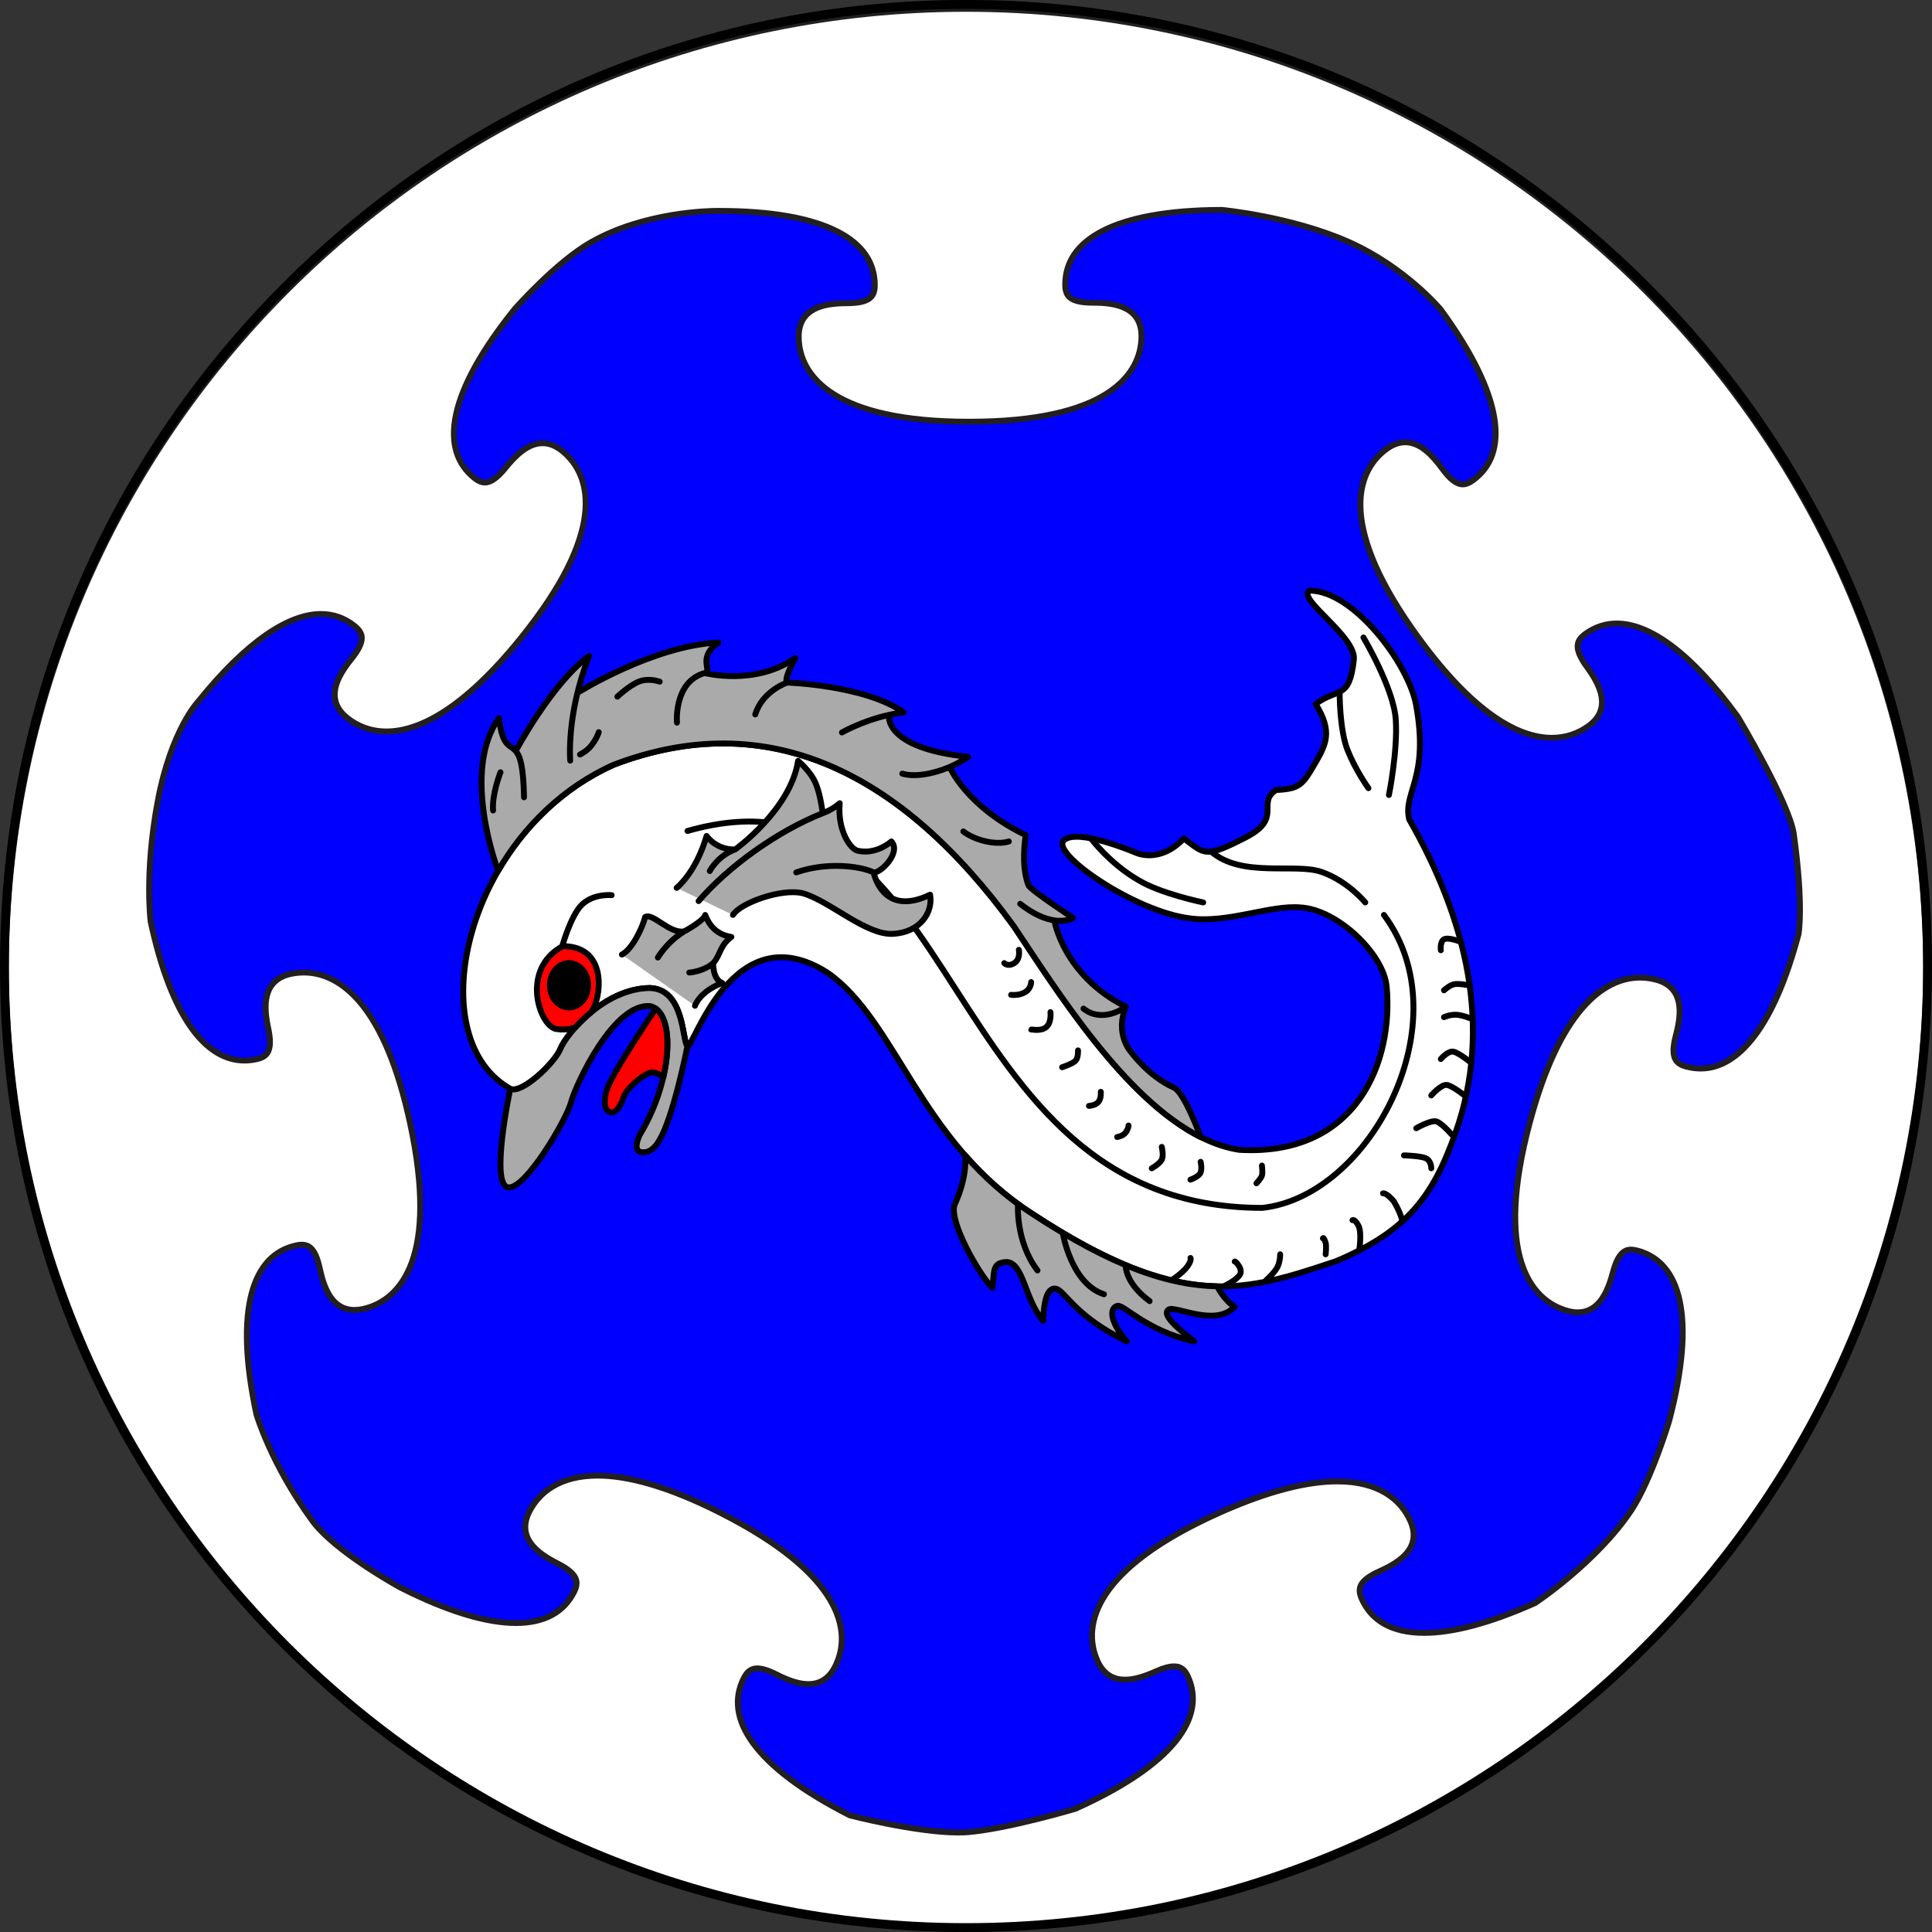 <?xml version="1.0" encoding="utf-8"?>
<!-- Generator: Adobe Illustrator 15.0.0, SVG Export Plug-In . SVG Version: 6.00 Build 0)  -->
<!DOCTYPE svg PUBLIC "-//W3C//DTD SVG 1.1//EN" "http://www.w3.org/Graphics/SVG/1.1/DTD/svg11.dtd">
<svg version="1.1" id="Round" xmlns="http://www.w3.org/2000/svg" xmlns:xlink="http://www.w3.org/1999/xlink" x="0px" y="0px"
	 width="327.95px" height="327.949px" viewBox="16.024 16.026 327.95 327.949"
	 enable-background="new 16.024 16.026 327.95 327.949" xml:space="preserve">
<rect x="16.024" y="16.026" width="327.95" height="327.949" fill="#333333" stroke="none"/>
<g>
	<path fill="#0000FF" d="M180,342.475c-89.865,0-162.976-73.108-162.976-162.975S90.134,16.526,180,16.526
		c89.864,0,162.975,73.11,162.975,162.975S269.864,342.475,180,342.475z"/>
	<path fill="#231F20" d="M180,17.026c89.732,0,162.475,72.742,162.475,162.475c0,89.733-72.742,162.474-162.475,162.474
		c-89.732,0-162.476-72.742-162.476-162.475C17.524,89.767,90.267,17.026,180,17.026 M180,16.026
		c-43.666,0-84.719,17.004-115.595,47.881C33.529,94.783,16.524,135.834,16.524,179.5s17.005,84.718,47.881,115.594
		c30.876,30.877,71.929,47.881,115.595,47.881s84.718-17.004,115.594-47.881c30.877-30.876,47.881-71.928,47.881-115.594
		S326.47,94.783,295.593,63.907C264.717,33.03,223.666,16.026,180,16.026L180,16.026z"/>
</g>
<g id="Charge_2_">
	<g>
		<g>
			<path fill="#FFFFFF" stroke="#000000" stroke-linecap="round" stroke-linejoin="round" stroke-miterlimit="10" d="
				M102.35,200.661c-15.145-8.963-7.263-43.581,17.85-54.823c26.04-9.928,48.757,1.043,67.92,27.412
				c8.461,12.633,22.603,35.525,38.248,37.958c20.11,1.159,26.194-15.125,25.036-27.701c-0.521-5.621-8.403-13.097-14.604-13.445
				c-5.177-0.463-12.286,2.724-18.776,1.854c-9.271-1.101-23.645-10.973-21.44-13.213c2.203-2.24,12.286,2.086,12.286,2.086
				s3.998,1.913,8.111-2.434c3.595,2.666,3.53,3.399,10.49-0.174c6.432-3.303,1.737-5.795,5.156-8.055
				c3.941-0.174,4.48-0.849,6.491-4.289c2.009-3.437,3.188-5.563,0.231-10.315c3.867-2.838,5.735-0.638,6.489-7.534
				c0.431-3.928-9.794-10.374-7.532-11.707c7.418-0.045,16.775,12.346,18.079,19.356c2.318,12.46-2.26,14.894-1.157,19.472
				c9.734,17.038,14.197,35.235,7.881,53.143c-3.852,10.915-8.229,16.748-20.282,21.848c-15.185,5.043-25.905,8.867-51.693-8.113
				c-19.009-12.284-22.95-32.685-34.617-40.836c-16.149-10.354-22.872,13.177-23.799,12.439c-0.927-0.732-0.425-9.658-6.375-9.852
				c-7.843,0.076-14.256,7.921-15.184,10.313C110.231,196.45,104.088,202.341,102.35,200.661z"/>
			<g>
				<path fill="none" stroke="#000000" stroke-linecap="round" stroke-linejoin="round" stroke-miterlimit="10" d="M220.264,169.212
					c0,0-7.359-1.507-11.127-3.863c-4.713-2.744-7.844-6.896-7.844-6.896"/>
				<path fill="none" stroke="#000000" stroke-linecap="round" stroke-linejoin="round" stroke-miterlimit="10" d="M247.771,169.212
					c0,0-2.937-3.613-7.416-5.178c-4.482-1.565-13.51,1.06-18.746-3.454"/>
				<path fill="none" stroke="#000000" stroke-linecap="round" stroke-linejoin="round" stroke-miterlimit="10" d="M248.313,149.818
					c0,0-2.172-3.004-3.554-6.49c-1.382-3.488-1.338-9.857-1.338-9.857"/>
				<path fill="none" stroke="#000000" stroke-linecap="round" stroke-linejoin="round" stroke-miterlimit="10" d="M251.791,150.977
					c0,0,1.518-7.534,1.158-12.827c-0.357-5.294-5.486-13.909-5.486-13.909"/>
				<path fill="none" stroke="#000000" stroke-linecap="round" stroke-linejoin="round" stroke-miterlimit="10" d="M261.139,184.125
					c0,0,0.842-0.783,1.623-1.005c0.782-0.224,2.731,0.185,2.731,0.185"/>
				<path fill="none" stroke="#000000" stroke-linecap="round" stroke-linejoin="round" stroke-miterlimit="10" d="M261.139,188.684
					c0,0,0.92-0.431,2.01-0.412c1.093,0.018,2.855,0.762,2.855,0.762"/>
				<path fill="none" stroke="#000000" stroke-linecap="round" stroke-linejoin="round" stroke-miterlimit="10" d="M260.6,195.792
					c0,0,1.226-1.485,2.2-1.235c0.978,0.25,2.968,1.893,2.968,1.893"/>
				<path fill="none" stroke="#000000" stroke-linecap="round" stroke-linejoin="round" stroke-miterlimit="10" d="M258.977,201.975
					c0,0,1.709-1.979,2.703-1.776c0.995,0.202,3.172,1.948,3.172,1.948"/>
				<path fill="none" stroke="#000000" stroke-linecap="round" stroke-linejoin="round" stroke-miterlimit="10" d="M260.6,177.326
					c0,0-0.185-1.431,0.539-1.854c0.727-0.426,2.859,0.437,2.859,0.437"/>
				<path fill="none" stroke="#000000" stroke-linecap="round" stroke-linejoin="round" stroke-miterlimit="10" d="M256.426,207.539
					c0,0,2.434-1.41,3.399-1.159c0.966,0.25,3.005,2.651,3.005,2.651"/>
				<path fill="none" stroke="#000000" stroke-linecap="round" stroke-linejoin="round" stroke-miterlimit="10" d="M254.34,212.148
					c0,0,2.764,0.063,3.709,0.49c0.946,0.424,0.928,1.699,0.928,1.699"/>
				<path fill="none" stroke="#000000" stroke-linecap="round" stroke-linejoin="round" stroke-miterlimit="10" d="M250.786,218.587
					c0,0,0.571-0.153,1.854,1.392c1.371,2.355,1.407,3.389,1.407,3.389"/>
				<path fill="none" stroke="#000000" stroke-linecap="round" stroke-linejoin="round" stroke-miterlimit="10" d="M245.607,223.148
					c0,0,0.389-0.263,1.006,0.927c0.617,1.187,0.131,4.204,0.131,4.204"/>
				<path fill="none" stroke="#000000" stroke-linecap="round" stroke-linejoin="round" stroke-miterlimit="10" d="M240.586,226.238
					c0.077-0.232,0.311,0.229,0.464,0.771c0.153,0.539,0,1.934,0,1.934"/>
				<path fill="none" stroke="#000000" stroke-linecap="round" stroke-linejoin="round" stroke-miterlimit="10" d="M218.102,229.561
					c0,0,0.239,0.396-0.543,1.471c-0.781,1.068-2.672,2.33-2.672,2.33"/>
				<path fill="none" stroke="#000000" stroke-linecap="round" stroke-linejoin="round" stroke-miterlimit="10" d="M225.615,230.178
					c-0.02-0.229,1.439,1.188,0.908,2.164c-0.531,0.975-2.781,2.037-2.781,2.037"/>
				<path fill="none" stroke="#000000" stroke-linecap="round" stroke-linejoin="round" stroke-miterlimit="10" d="M233.323,228.943
					c0,0,0.038,1.004-0.386,2.009c-0.426,1.003-2.012,2.409-2.012,2.409"/>
				<path fill="none" stroke="#000000" stroke-linecap="round" stroke-linejoin="round" stroke-miterlimit="10" d="M230.232,213.875
					c0,0,0.154,1.217,0,1.699s-0.928,1.314-0.928,1.314"/>
				<path fill="none" stroke="#000000" stroke-linecap="round" stroke-linejoin="round" stroke-miterlimit="10" d="M219.828,213.244
					c0,0,0.259,1.058,0,1.791c-0.26,0.732-1.727,1.234-1.727,1.234"/>
				<path fill="none" stroke="#000000" stroke-linecap="round" stroke-linejoin="round" stroke-miterlimit="10" d="M213.232,210.707
					c0,0,0.349,1.448,0,2.164c-0.349,0.713-1.699,1.469-1.699,1.469"/>
				<path fill="none" stroke="#000000" stroke-linecap="round" stroke-linejoin="round" stroke-miterlimit="10" d="M207.591,207.075
					c0,0-0.001,0.504-0.464,1.159c-0.462,0.656-1.468,0.797-1.468,0.797"/>
				<path fill="none" stroke="#000000" stroke-linecap="round" stroke-linejoin="round" stroke-miterlimit="10" d="M202.878,201.357
					c0,0,0.115,1.063-0.387,1.701c-0.502,0.635-1.623,0.693-1.623,0.693"/>
				<path fill="none" stroke="#000000" stroke-linecap="round" stroke-linejoin="round" stroke-miterlimit="10" d="M199.014,194.326
					c0,0,0.06,1.201-0.387,1.721c-0.443,0.52-2.316,1.139-2.316,1.139"/>
				<path fill="none" stroke="#000000" stroke-linecap="round" stroke-linejoin="round" stroke-miterlimit="10" d="M194.333,187.834
					c0,0,0.219,1.779-0.728,2.551c-0.947,0.772-2.551,0.336-2.551,0.399"/>
				<path fill="none" stroke="#000000" stroke-linecap="round" stroke-linejoin="round" stroke-miterlimit="10" d="M191.057,182.734
					c0,0,0.019,1.063-1.006,1.701c-1.023,0.637-2.396,0.463-2.396,0.463"/>
				<path fill="none" stroke="#000000" stroke-linecap="round" stroke-linejoin="round" stroke-miterlimit="10" d="M188.969,177.25
					c0,0,0.327,1.563-0.771,2.258c-1.103,0.695-1.7,0-1.7,0"/>
			</g>
		</g>
		<path fill="none" stroke="#000000" stroke-linecap="round" stroke-linejoin="round" stroke-miterlimit="10" d="M132.717,157.08
			c47.676-13.599,41.265,63.98,97.592,63.98c18.392-2.011,34-31.834,20.631-49.726"/>
	</g>
	<g>
		<path fill="#AAAAAA" stroke="#000000" stroke-linecap="round" stroke-linejoin="round" stroke-miterlimit="10" d="
			M219.828,209.031c0,0-2.693-7.481-4.51-8.368c-4.403-1.97-7.34-6.104-7.34-6.104s-2.744-2.977-0.853-7.648
			c-10.625-5.332-12.135-14.657-12.135-14.657h-0.009c-1.471-0.213-3.42-0.941-5.782-2.807c5.68,4.482,8.964,2.396,8.964,2.396
			s-7.305-4.792-7.573-5.565c-0.271-0.771-1.196-3.206-0.464-8.499c-10.083-4.868-12.899-11.562-12.899-11.562l-0.004,0.001
			c-2.912,1.25-6.068,1.739-8.037,1.128c2.715,0.84,7.688-0.406,11.163-2.858c-14.485-1.488-13.427-7.112-13.427-7.112
			c-4.568,1.016-7.984,2.986-7.984,2.986s4.723-2.724,10.489-3.419c-6.635-4.636-19.791-5.051-19.791-5.051
			s-4.172,1.389-5.409,5.407c1.237-4.019,5.409-5.407,5.409-5.407s-0.772-0.232,1.391-4.173c-6.799,4.79-15.376,2.55-15.376,2.55
			c-5.299,1.473-4.714,8.421-4.714,8.421s-0.585-6.949,4.714-8.421c1.391-0.386-1.391-2.55,2.318-5.178
			c-11.205,0.542-23.928,8.546-23.928,8.546l0.009-0.038c-1.655,6.79-1.233,11.543-1.233,11.543s-0.696-7.844,3.207-17.771
			c-6.335,4.636-12.458,16.136-12.458,16.136l-0.021-0.027c0.733,0.82,1.331,2.512,1.429,7.883
			c-0.232-12.671-3.245-4.868-4.25-13.445c-6.567,9.119-0.147,25.923-0.147,25.923v-0.002c4.324-7.443,10.943-14.117,19.62-18.001
			c26.04-9.928,48.757,1.043,67.92,27.412c7.263,10.844,18.71,29.248,31.702,35.782H219.828L219.828,209.031z"/>
		<path fill="none" stroke="#000000" stroke-linecap="round" stroke-linejoin="round" stroke-miterlimit="10" d="M100.979,147.112
			c0,0-1.479,3.738-1.257,6.491"/>
		<path fill="none" stroke="#000000" stroke-linecap="round" stroke-linejoin="round" stroke-miterlimit="10" d="M117.661,140.312
			c0,0-0.302,1.063-1.249,2.242c-0.676,0.936-1.931,1.545-1.931,1.545"/>
		<path fill="none" stroke="#000000" stroke-linecap="round" stroke-linejoin="round" stroke-miterlimit="10" d="M120.817,134.285
			c0,0,1.932-1.854,3.631-2.55c1.701-0.694,3.555,0,3.555,0"/>
		<path fill="none" stroke="#000000" stroke-linecap="round" stroke-linejoin="round" stroke-miterlimit="10" d="M187.27,158.859
			c0,0-1.391,0.54-3.862,0c-2.474-0.542-3.863-1.701-3.863-1.701"/>
		<path fill="none" stroke="#000000" stroke-linecap="round" stroke-linejoin="round" stroke-miterlimit="10" d="M199.941,187.236
			c3.092,2.453,6.686,0,6.686,0"/>
	</g>
	<path fill="#AAAAAA" stroke="#000000" stroke-linecap="round" stroke-linejoin="round" stroke-miterlimit="10" d="M133.992,186.752
		c0,0,0.772-2.436,4.636-3.863c-1.662-0.656-1.545-3.361-1.545-3.361c-1.777,1.469-4.057,1.585-4.057,1.585s2.28-0.116,4.057-1.585
		c1.275-1.429,1.082-2.976,3.091-4.459c-1.391-0.215-3.4-0.951-4.443-3.732c-0.232,1.005-3.554,2.782-3.554,2.782
		c-2.976,1.816-4.482,4.444-4.482,4.444s1.507-2.628,4.482-4.444c-2.512,0.464-5.332-3.206-6.646-2.434
		c-0.425,1.739-2.144,5.448-3.941,6.375"/>
	<path fill="#AAAAAA" stroke="#000000" stroke-linecap="round" stroke-linejoin="round" stroke-miterlimit="10" d="M140.443,171.336
		c1.159-1.97,8.191-4.598,11.9-3.671c4.674,1.391,10.701,7.148,15.299,6.878c4.598-0.271,6.8-3.671,6.259-6.646
		c-8.152,3.942-9.582-3.785-9.582-3.785c-2.279-1.081-7.919-1.816-13.135,0c5.216-1.816,10.856-1.081,13.135,0
		c1.121,0.194,4.752-3.361,3.014-5.255c0,0-2.434,2.204-5.485,1.623c-1.391-0.038-3.709-3.475-3.285-8.111
		c-1.352,1.197-2.897,1.699-2.897,1.699c-7.65,3.013-16.111,9.118-21.056,14.914c4.945-5.795,13.406-11.9,21.056-14.914
		c0,0-0.309-2.936-1.159-5.022c-0.85-2.086-3.013-3.865-3.013-3.865c-1.275,8.307-10.664,15.029-10.664,15.029
		c-3.013,1.082-4.327,3.671-4.327,3.671s1.314-2.59,4.327-3.671c-2.009,0.078-3.78-0.846-4.868-2.28
		c-1.816,6.259-5.081,8.809-5.081,8.809"/>
	<g>
		<path fill="#AAAAAA" stroke="#000000" stroke-linecap="round" stroke-linejoin="round" stroke-miterlimit="10" d="M132.717,193.59
			c-0.927-0.732-0.425-9.658-6.375-9.852c-7.843,0.076-14.256,7.921-15.184,10.313c-0.882,2.278-6.483,7.722-8.524,6.802
			l0.007-0.004c0,0-3.538,16.527-0.292,16.73c2.956,0.23,9.765-11.416,10.586-14.372c0.772-3.015,7.321-17.125,13.522-16.381
			c4.259,1.053,3.854,12.469-1.854,21.866c0,0-1.207,2.425,0.077,2.857c1.98,0.522,3.168-1.824,3.168-1.824
			C130.283,205.963,132.717,193.59,132.717,193.59z"/>
		<g>
			<path fill="none" stroke="#000000" stroke-linecap="round" stroke-linejoin="round" stroke-miterlimit="10" d="M119.852,167.975
				c0,0-3.825-0.405-5.737,2.434c-1.913,2.84-3.072,7.766-3.072,7.766"/>
			<path fill="#FF0000" stroke="#000000" stroke-linecap="round" stroke-linejoin="round" stroke-miterlimit="10" d="M113.704,190.4
				c0,0-1.328,0.609-3.318,0.293c-2.859-0.618-6.027-10.2,1.159-14.063c8.036,0,6.406,9.399,4.783,11.255
				c-0.997,0.82-1.879,1.688-2.625,2.514L113.704,190.4L113.704,190.4z"/>
			
				<ellipse stroke="#000000" stroke-linecap="round" stroke-linejoin="round" stroke-miterlimit="10" cx="112.607" cy="183.275" rx="3.245" ry="3.767"/>
		</g>
		<path fill="#FF0000" stroke="#000000" stroke-linecap="round" stroke-linejoin="round" stroke-miterlimit="10" d="
			M128.621,198.861c0,0-1.323-1.041-2.279-0.75c-0.957,0.289-3.883,2.404-4.492,4.229c-0.608,1.825-1.623,3.042-2.608,2.289
			c-0.985-0.754-0.463-2.982-0.087-3.968c1.42-3.509,8.176-13.427,8.176-13.427l0.002-0.002c2.079,1.479,2.55,6.176,1.288,11.623
			V198.861z"/>
	</g>
	<g>
		<path fill="#AAAAAA" stroke="#000000" stroke-linecap="round" stroke-linejoin="round" stroke-miterlimit="10" d="
			M222.629,234.376c-8.174-0.161-17.669-3.285-31.496-12.39c-4.509-2.914-8.17-6.284-11.288-9.84l0.003,0.002
			c0,0,0.534,3.348-1.813,8.445c-0.869,2.955,4.173,11.706,6.402,14.024c0.494-2.579-0.201-4.261,2.465-4.375
			c2.896,0.174,3.07,6.401,6.199,9.996c0.06-2.578,0.494-5.858,2.203-5.447c1.5,0.362,3.244,4.726,11.994,8.925
			c-2.867-3.217-3.013-5.619-1.622-6.025c1.097-0.318,4.868,4.229,13.039,6.025c-3.243-2.521-5.446-4.605-4.347-5.39
			c1.104-0.782,8.025,3.069,11.242-0.521C223.934,236.939,222.629,234.376,222.629,234.376z"/>
		<path fill="none" stroke="#000000" stroke-linecap="round" stroke-linejoin="round" stroke-miterlimit="10" d="M192.137,231.686
			c-3.785-4.983-3.31-11.278-3.31-11.278"/>
		<path fill="none" stroke="#000000" stroke-linecap="round" stroke-linejoin="round" stroke-miterlimit="10" d="M203.418,235.723
			c-5.602-1.796-6.995-10.416-6.995-10.416"/>
		<path fill="none" stroke="#000000" stroke-linecap="round" stroke-linejoin="round" stroke-miterlimit="10" d="M211.165,236.882
			c-4.269-3.149-4.056-6.101-4.056-6.101"/>
	</g>
</g>
<g>
	<path fill="#FFFFFF" d="M180,343.475c-89.865,0-162.976-73.108-162.976-162.975S90.134,17.526,180,17.526
		c89.864,0,162.975,73.11,162.975,162.975S269.864,343.475,180,343.475z M160.273,324.177c0.838,0.214,11.512,2.907,18.418,2.907
		c0.695,0,1.337-0.027,1.909-0.082c6.889-0.654,17.889-3.92,17.998-3.953c15.618-6.998,22.42-14.964,19.09-22.406
		c-0.555-1.231-1.26-1.76-2.357-1.76c-0.816,0-1.857,0.288-3.184,0.881c-2.104,0.94-3.738,1.379-5.146,1.379
		c-2.165,0-3.745-1.074-4.692-3.193c-1.777-3.977-3.324-14.379,20.633-25.105c7.945-3.557,14.705-5.359,20.088-5.359
		c8.168,0,11.265,4.193,12.383,6.693c0.896,2.002,0.724,3.805-0.514,5.356c-0.924,1.157-2.412,2.173-4.688,3.188
		c-3.566,1.601-3.807,2.991-3.034,4.719c1.712,3.818,5.271,5.754,10.584,5.754c4.987,0,11.347-1.713,18.897-5.094
		c0.031-0.028,10.428-6.943,16.301-15.754c3.417-5.246,6.35-14.969,6.376-15.064c4.407-16.59,2.497-26.889-5.385-28.983
		c-0.398-0.104-0.747-0.155-1.066-0.155c-1.021,0-2.187,0.465-3.102,3.909c-0.771,2.894-2.226,6.737-5.938,6.737
		c-0.523,0.001-1.086-0.078-1.668-0.23c-4.208-1.121-13.267-6.47-6.525-31.836c5.727-21.537,14.214-24.754,18.765-24.754
		c0.903,0,1.813,0.12,2.708,0.357c2.118,0.563,3.409,1.831,3.839,3.771c0.317,1.445,0.171,3.24-0.469,5.648
		c-1.003,3.777-0.071,4.84,1.758,5.327c0.819,0.218,1.642,0.327,2.438,0.327c6.81,0,12.715-8.104,16.627-22.822
		c0.002-0.018,0.899-4.781-0.813-17.009c-0.729-5.214-9.415-19.753-9.503-19.899c-7.542-10.33-14.653-15.811-20.546-15.811
		c-1.934,0-3.73,0.6-5.354,1.781c-1.525,1.116-2.012,2.443,0.295,5.602c2.082,2.858,4.375,7.005,0.271,10.004
		c-1.838,1.339-3.938,2.018-6.237,2.018c-4.66,0-12.367-2.945-22.609-16.98c-6.107-8.372-9.416-15.569-9.832-21.393
		c-0.42-5.85,2.154-9.018,4.386-10.646c1.048-0.764,2.114-1.151,3.172-1.151c2.702,0,4.873,2.546,6.271,4.46
		c1.339,1.832,2.445,2.685,3.488,2.685c0.539,0,1.113-0.229,1.76-0.698c6.586-4.807,4.64-15.096-5.485-28.973
		c-0.041-0.049-6.075-7.257-15.688-11.507c-9.654-4.271-21.375-5.4-21.492-5.411c-17.133,0.037-26.584,4.547-26.567,12.703
		c0.005,1.887,0.786,3.056,4.664,3.056c3.604,0,8.278,0.587,8.291,5.662c0.007,4.354-2.813,14.488-29.063,14.542h-0.207
		c-26.072,0-28.905-10.087-28.913-14.424c-0.005-2.193,0.886-3.77,2.647-4.686c1.314-0.684,3.087-1.004,5.578-1.01
		c3.91-0.008,4.693-1.183,4.69-3.074c-0.016-8.123-9.417-12.596-26.471-12.596h-0.315c-1.225,0-12.229,0.148-21.318,5.279
		c-5.96,3.365-12.955,11.303-13.025,11.383c-10.771,13.357-13.215,23.541-6.865,28.662c0.662,0.534,1.24,0.783,1.814,0.783
		c1.018,0,2.136-0.8,3.52-2.517c1.441-1.784,3.658-4.157,6.268-4.157c1.129,0,2.248,0.439,3.326,1.309
		c3.388,2.735,9.489,11.303-6.988,31.737c-8.381,10.392-16.278,15.886-22.838,15.886c-2.525,0-4.778-0.785-6.697-2.334
		c-1.707-1.375-2.372-3.061-1.975-5.006c0.295-1.451,1.161-3.031,2.725-4.971c2.454-3.043,2.034-4.391,0.563-5.58
		c-1.687-1.359-3.613-2.049-5.727-2.049c-5.802,0-13.008,5.133-20.842,14.846c-0.073,0.079-4.611,4.943-6.865,16.894
		c-2.271,12.041-1.219,20.402-1.209,20.485c3.264,15.188,8.923,23.574,15.929,23.574h0.001c0.66,0,1.34-0.073,2.023-0.221
		c1.85-0.397,2.83-1.412,2.01-5.236c-0.74-3.458-1.151-8.179,3.822-9.247c0.736-0.156,1.483-0.236,2.221-0.236
		c4.684,0,13.256,3.33,18.047,25.642c2.174,10.131,2.27,18.051,0.281,23.541c-1.996,5.515-5.635,7.36-8.336,7.94
		c-0.492,0.104-0.967,0.158-1.413,0.158c-3.907,0.002-5.22-4.008-5.868-7.021c-0.768-3.576-1.976-4.059-3.056-4.059
		c-0.28,0-0.585,0.034-0.929,0.108c-3.823,0.819-6.381,3.575-7.6,8.188c-1.309,4.957-1.031,11.856,0.826,20.511
		c0.016,0.05,2.488,8.446,9.415,17.95c3.823,5.316,14.914,11.377,15.026,11.438c7.876,3.992,14.475,6.021,19.602,6.021
		c4.777,0,8.098-1.771,9.867-5.262c0.855-1.688,0.684-3.091-2.803-4.856c-3.154-1.601-7.082-4.255-4.783-8.791
		c1.416-2.789,4.576-6.114,11.588-6.114c5.563,0,12.598,2.137,20.91,6.35c9.242,4.688,15.457,9.599,18.472,14.599
		c3.028,5.021,2.175,9.013,0.925,11.479c-1,1.971-2.525,2.971-4.536,2.971c-1.472,0-3.181-0.52-5.378-1.633
		c-1.377-0.697-2.454-1.037-3.293-1.037c-1.014,0-1.697,0.494-2.283,1.647c-1.77,3.487-1.236,7.209,1.582,11.062
		C146.886,316.064,152.408,320.184,160.273,324.177z"/>
	<path fill="#231F20" d="M180,18.026c89.732,0,162.475,72.742,162.475,162.475c0,89.733-72.742,162.474-162.475,162.474
		c-89.732,0-162.476-72.742-162.476-162.475C17.524,90.767,90.267,18.026,180,18.026 M201.491,67.908c0.014,0,0.026,0,0.041,0
		c0.017,0,0.034,0,0.051,0c3.935,0,7.688,0.79,7.699,5.163c0.01,6.407-5.857,13.994-28.563,14.041c-0.068,0-0.138,0-0.205,0
		c-22.538,0-28.401-7.537-28.413-13.925c-0.01-4.392,3.776-5.187,7.727-5.194c3.948-0.008,5.193-1.199,5.189-3.576
		c-0.016-8.031-8.749-13.094-26.971-13.094c-0.064,0-0.13,0-0.194,0c0,0-0.041,0-0.121,0c-1.272,0-12.368,0.152-21.564,5.344
		c-6.103,3.445-13.155,11.488-13.155,11.488C91.49,82.443,89.935,92.476,96.208,97.536c0.713,0.574,1.406,0.895,2.129,0.895
		c1.154,0,2.387-0.813,3.909-2.703c1.724-2.135,3.69-3.971,5.878-3.971c0.962,0,1.967,0.355,3.012,1.197
		c4.985,4.025,7.189,13.359-7.063,31.035c-9.585,11.885-17.062,15.699-22.448,15.699c-2.623,0-4.75-0.904-6.384-2.223
		c-3.419-2.756-1.653-6.198,0.826-9.273c2.478-3.073,2.336-4.79,0.486-6.283c-1.768-1.426-3.79-2.16-6.04-2.16
		c-5.736,0-12.955,4.771-21.23,15.031c0,0-4.653,4.842-6.968,17.114S41.1,172.538,41.1,172.538
		c3.502,16.308,9.452,24.01,16.424,24.01c0.7,0,1.409-0.078,2.129-0.231c2.324-0.5,3.223-1.973,2.395-5.83
		c-0.828-3.862-0.855-7.73,3.438-8.653c0.68-0.146,1.388-0.228,2.115-0.228c5.979,0,13.309,5.453,17.558,25.246
		c4.766,22.2-1.406,29.545-7.671,30.89c-0.467,0.101-0.902,0.146-1.308,0.146c-3.318,0-4.64-3.184-5.379-6.626
		c-0.698-3.251-1.818-4.452-3.545-4.452c-0.323,0-0.667,0.043-1.033,0.12c-7.879,1.689-11.01,11.349-7.158,29.294
		c0,0,2.434,8.444,9.5,18.141c3.934,5.473,15.191,11.582,15.191,11.582c8.181,4.146,14.806,6.082,19.841,6.082
		c5.042,0,8.49-1.938,10.313-5.533c1.074-2.122,0.496-3.746-3.023-5.53c-3.523-1.788-6.547-4.201-4.563-8.119
		c1.608-3.168,4.993-5.84,11.142-5.84c4.939,0,11.662,1.726,20.684,6.296c20.253,10.27,22.075,19.688,19.177,25.401
		c-1.001,1.977-2.449,2.696-4.09,2.696c-1.61,0-3.407-0.692-5.152-1.578c-1.466-0.741-2.607-1.09-3.519-1.092
		c-1.277,0-2.102,0.687-2.729,1.922c-3.645,7.188,1.891,15.699,18.26,23.998c0,0,11.29,2.938,18.595,2.938
		c0.692,0,1.348-0.024,1.957-0.084c7.02-0.667,18.095-3.974,18.095-3.974c16.752-7.5,22.692-15.733,19.401-23.09
		c-0.596-1.326-1.434-2.056-2.813-2.056c-0.883,0-1.983,0.298-3.388,0.925c-1.685,0.752-3.402,1.336-4.941,1.336
		c-1.759,0-3.279-0.762-4.236-2.898c-2.615-5.85-0.343-15.166,20.381-24.445c8.572-3.838,15.051-5.314,19.883-5.314
		c6.85,0,10.394,2.969,11.928,6.396c1.794,4.007-1.342,6.271-4.947,7.889c-3.604,1.612-4.256,3.207-3.285,5.379
		c1.754,3.918,5.442,6.049,11.039,6.049c4.905,0,11.276-1.635,19.103-5.137c0,0,10.514-6.935,16.514-15.935
		c3.5-5.375,6.438-15.2,6.438-15.2c4.714-17.738,2.054-27.539-5.734-29.609c-0.427-0.111-0.823-0.174-1.195-0.174
		c-1.632,0-2.759,1.176-3.584,4.281c-0.886,3.319-2.31,6.366-5.453,6.366c-0.474,0-0.984-0.067-1.539-0.217
		c-6.19-1.648-12.002-9.279-6.172-31.224c5.063-19.049,12.387-24.382,18.279-24.382c0.896,0,1.762,0.123,2.579,0.341
		c4.242,1.127,4.028,4.989,3.017,8.81c-1.014,3.815-0.187,5.325,2.111,5.938c0.864,0.229,1.723,0.346,2.566,0.346
		c6.781,0,12.919-7.428,17.108-23.195c0,0,0.951-4.706-0.799-17.206c-0.753-5.375-9.569-20.086-9.569-20.086
		c-7.994-10.955-15.154-16.054-20.975-16.055c-2.059,0-3.946,0.637-5.646,1.877c-1.92,1.403-2.142,3.113,0.187,6.301
		c2.326,3.193,3.926,6.715,0.379,9.305c-1.577,1.149-3.563,1.922-5.942,1.922c-5.43,0-12.898-4.022-22.205-16.775
		c-13.385-18.346-10.731-27.564-5.558-31.34c1.015-0.739,1.974-1.056,2.877-1.056c2.267,0,4.202,1.976,5.866,4.255
		c1.479,2.027,2.704,2.89,3.895,2.89c0.683,0,1.353-0.283,2.053-0.794c6.509-4.749,5.439-14.846-5.377-29.672
		c0,0-6.047-7.317-15.889-11.67c-9.843-4.352-21.648-5.451-21.648-5.451c-18.354,0.037-27.131,5.143-27.114,13.202
		C196.333,66.723,197.577,67.908,201.491,67.908 M180,17.026c-43.666,0-84.719,17.004-115.595,47.881
		C33.529,95.783,16.524,136.834,16.524,180.5s17.005,84.718,47.881,115.594c30.876,30.877,71.929,47.881,115.595,47.881
		s84.718-17.004,115.594-47.881c30.877-30.876,47.881-71.928,47.881-115.594S326.47,95.783,295.593,64.907
		C264.717,34.03,223.666,17.026,180,17.026L180,17.026z M201.491,67.908v-1c-3.845,0-4.16-1.158-4.164-2.558
		c-0.017-7.824,9.241-12.156,26.067-12.199c0.806,0.081,12.021,1.268,21.291,5.366c9.238,4.085,15.142,10.94,15.506,11.372
		c9.916,13.602,11.896,23.634,5.574,28.248c-0.557,0.404-1.035,0.601-1.465,0.601c-0.855,0-1.865-0.812-3.085-2.479
		c-1.462-2.002-3.741-4.665-6.674-4.665c-1.165,0-2.332,0.42-3.467,1.248c-2.334,1.702-5.022,5.008-4.591,11.085
		c0.425,5.919,3.765,13.203,9.929,21.651c8.321,11.404,16.063,17.187,23.015,17.187c2.408,0,4.606-0.711,6.531-2.113
		c4.986-3.641,1.113-8.956-0.158-10.703c-2.287-3.135-1.535-4.075-0.402-4.904c1.531-1.117,3.231-1.684,5.057-1.684
		c5.718,0.001,12.682,5.397,20.14,15.606c0.496,0.833,8.717,14.69,9.414,19.673c1.631,11.652,0.879,16.468,0.813,16.848
		c-3.851,14.455-9.577,22.416-16.133,22.416c-0.756,0-1.532-0.105-2.313-0.313c-1.354-0.36-2.396-0.967-1.4-4.716
		c0.66-2.488,0.812-4.357,0.473-5.886c-0.473-2.136-1.885-3.53-4.198-4.146c-0.935-0.248-1.89-0.374-2.836-0.374
		c-5.733,0-13.728,4.358-19.247,25.124c-6.855,25.804,2.527,31.287,6.88,32.446c0.625,0.166,1.229,0.25,1.798,0.25
		c4.058,0,5.606-4.057,6.42-7.107c0.938-3.526,2.066-3.541,2.613-3.541c0.001,0,0.003,0,0.006,0c0.271,0,0.588,0.049,0.938,0.143
		c7.567,2.013,9.354,12.094,5.024,28.387c-0.021,0.066-2.933,9.723-6.313,14.911c-5.564,8.351-15.271,15-16.16,15.603
		c-7.454,3.328-13.717,5.016-18.615,5.016c-5.1,0-8.507-1.836-10.128-5.458c-0.571-1.281-0.759-2.472,2.782-4.06
		c2.35-1.052,3.896-2.111,4.872-3.334c1.36-1.714,1.558-3.688,0.579-5.873c-1.168-2.609-4.391-6.99-12.842-6.99
		c-5.452,0-12.279,1.817-20.291,5.404c-24.367,10.91-22.725,21.652-20.887,25.766c1.039,2.316,2.771,3.492,5.151,3.492
		c1.479,0,3.181-0.453,5.351-1.422c1.241-0.558,2.243-0.84,2.979-0.84c0.747,0,1.356,0.249,1.901,1.465
		c3.192,7.139-3.496,14.858-18.838,21.74c-0.899,0.268-11.271,3.292-17.842,3.917c-0.556,0.054-1.182,0.079-1.861,0.079
		c-6.729,0-17.094-2.586-18.24-2.878c-7.77-3.95-13.213-8.01-16.183-12.063c-2.698-3.688-3.216-7.232-1.54-10.539
		c0.579-1.142,1.153-1.375,1.838-1.375c0.748,0,1.78,0.332,3.066,0.981c2.271,1.149,4.052,1.688,5.604,1.688
		c2.214,0,3.891-1.092,4.981-3.246c1.307-2.576,2.205-6.743-0.941-11.961c-3.064-5.08-9.348-10.057-18.675-14.783
		c-8.383-4.249-15.494-6.404-21.136-6.404c-5.669,0-9.942,2.27-12.033,6.387c-2.791,5.51,3.074,8.486,5.002,9.465
		c3.461,1.754,3.217,2.936,2.584,4.188c-1.678,3.31-4.848,4.983-9.422,4.983c-5.047,0-11.57-2.01-19.389-5.973
		c-0.086-0.047-11.078-6.054-14.832-11.273c-6.662-9.143-9.173-17.243-9.342-17.805c-1.833-8.558-2.109-15.367-0.822-20.239
		c1.166-4.418,3.596-7.052,7.221-7.828c0.305-0.065,0.582-0.099,0.823-0.099c0.622,0,1.78,0,2.567,3.662
		c0.684,3.185,2.087,7.416,6.356,7.416c0.481,0,0.991-0.058,1.518-0.171c2.825-0.604,6.628-2.53,8.702-8.26
		c2.02-5.579,1.932-13.592-0.264-23.815c-4.863-22.652-13.701-26.037-18.535-26.037c-0.772,0-1.555,0.084-2.324,0.248
		c-6.039,1.3-4.66,7.729-4.207,9.845c0.814,3.794-0.256,4.348-1.627,4.643c-0.648,0.14-1.294,0.21-1.919,0.21
		c-6.739,0-12.22-8.23-15.437-23.177c-0.073-0.615-0.969-8.749,1.208-20.291c2.22-11.769,6.664-16.562,6.708-16.609l0.028-0.028
		l0.027-0.034c7.735-9.591,14.808-14.659,20.452-14.659c1.996,0,3.817,0.652,5.412,1.938c1.092,0.882,1.798,1.856-0.637,4.878
		c-1.616,2.004-2.514,3.65-2.826,5.184c-0.438,2.144,0.287,3.992,2.15,5.495c1.982,1.599,4.406,2.444,7.012,2.444
		c6.812,0,14.627-5.408,23.227-16.072c16.762-20.785,10.418-29.61,6.913-32.439c-1.169-0.943-2.394-1.42-3.64-1.42
		c-2.824,0-5.151,2.479-6.656,4.344c-1.265,1.568-2.289,2.33-3.131,2.33c-0.448,0-0.939-0.221-1.502-0.674
		c-6.097-4.917-3.627-14.852,6.955-27.974c0.043-0.048,6.987-7.925,12.869-11.245c8.979-5.068,19.861-5.215,21.072-5.215h0.107
		h0.208c16.732,0,25.956,4.296,25.971,12.096c0.003,1.404-0.312,2.566-4.191,2.574c-2.574,0.006-4.42,0.344-5.808,1.066
		c-1.941,1.01-2.922,2.735-2.917,5.131c0.009,4.486,2.891,14.922,29.413,14.922h0.207c26.702-0.055,29.568-10.538,29.563-15.043
		c-0.014-6.161-6.551-6.161-8.698-6.161h-0.054L201.491,67.908L201.491,67.908z"/>
</g>
<g>
	<path d="M180,17.526c89.732,0,162.474,72.742,162.474,162.475c0,89.733-72.741,162.474-162.474,162.474
		c-89.732,0-162.476-72.742-162.476-162.475C17.524,90.267,90.268,17.526,180,17.526 M180,16.026
		c-43.8,0-84.978,17.056-115.948,48.027C33.082,95.024,16.024,136.201,16.024,180s17.057,84.977,48.027,115.947
		c30.97,30.97,72.149,48.027,115.949,48.027c43.798,0,84.977-17.058,115.947-48.026c30.97-30.97,48.026-72.149,48.026-115.948
		s-17.057-84.977-48.025-115.948C264.977,33.081,223.798,16.026,180,16.026L180,16.026z"/>
</g>
</svg>
